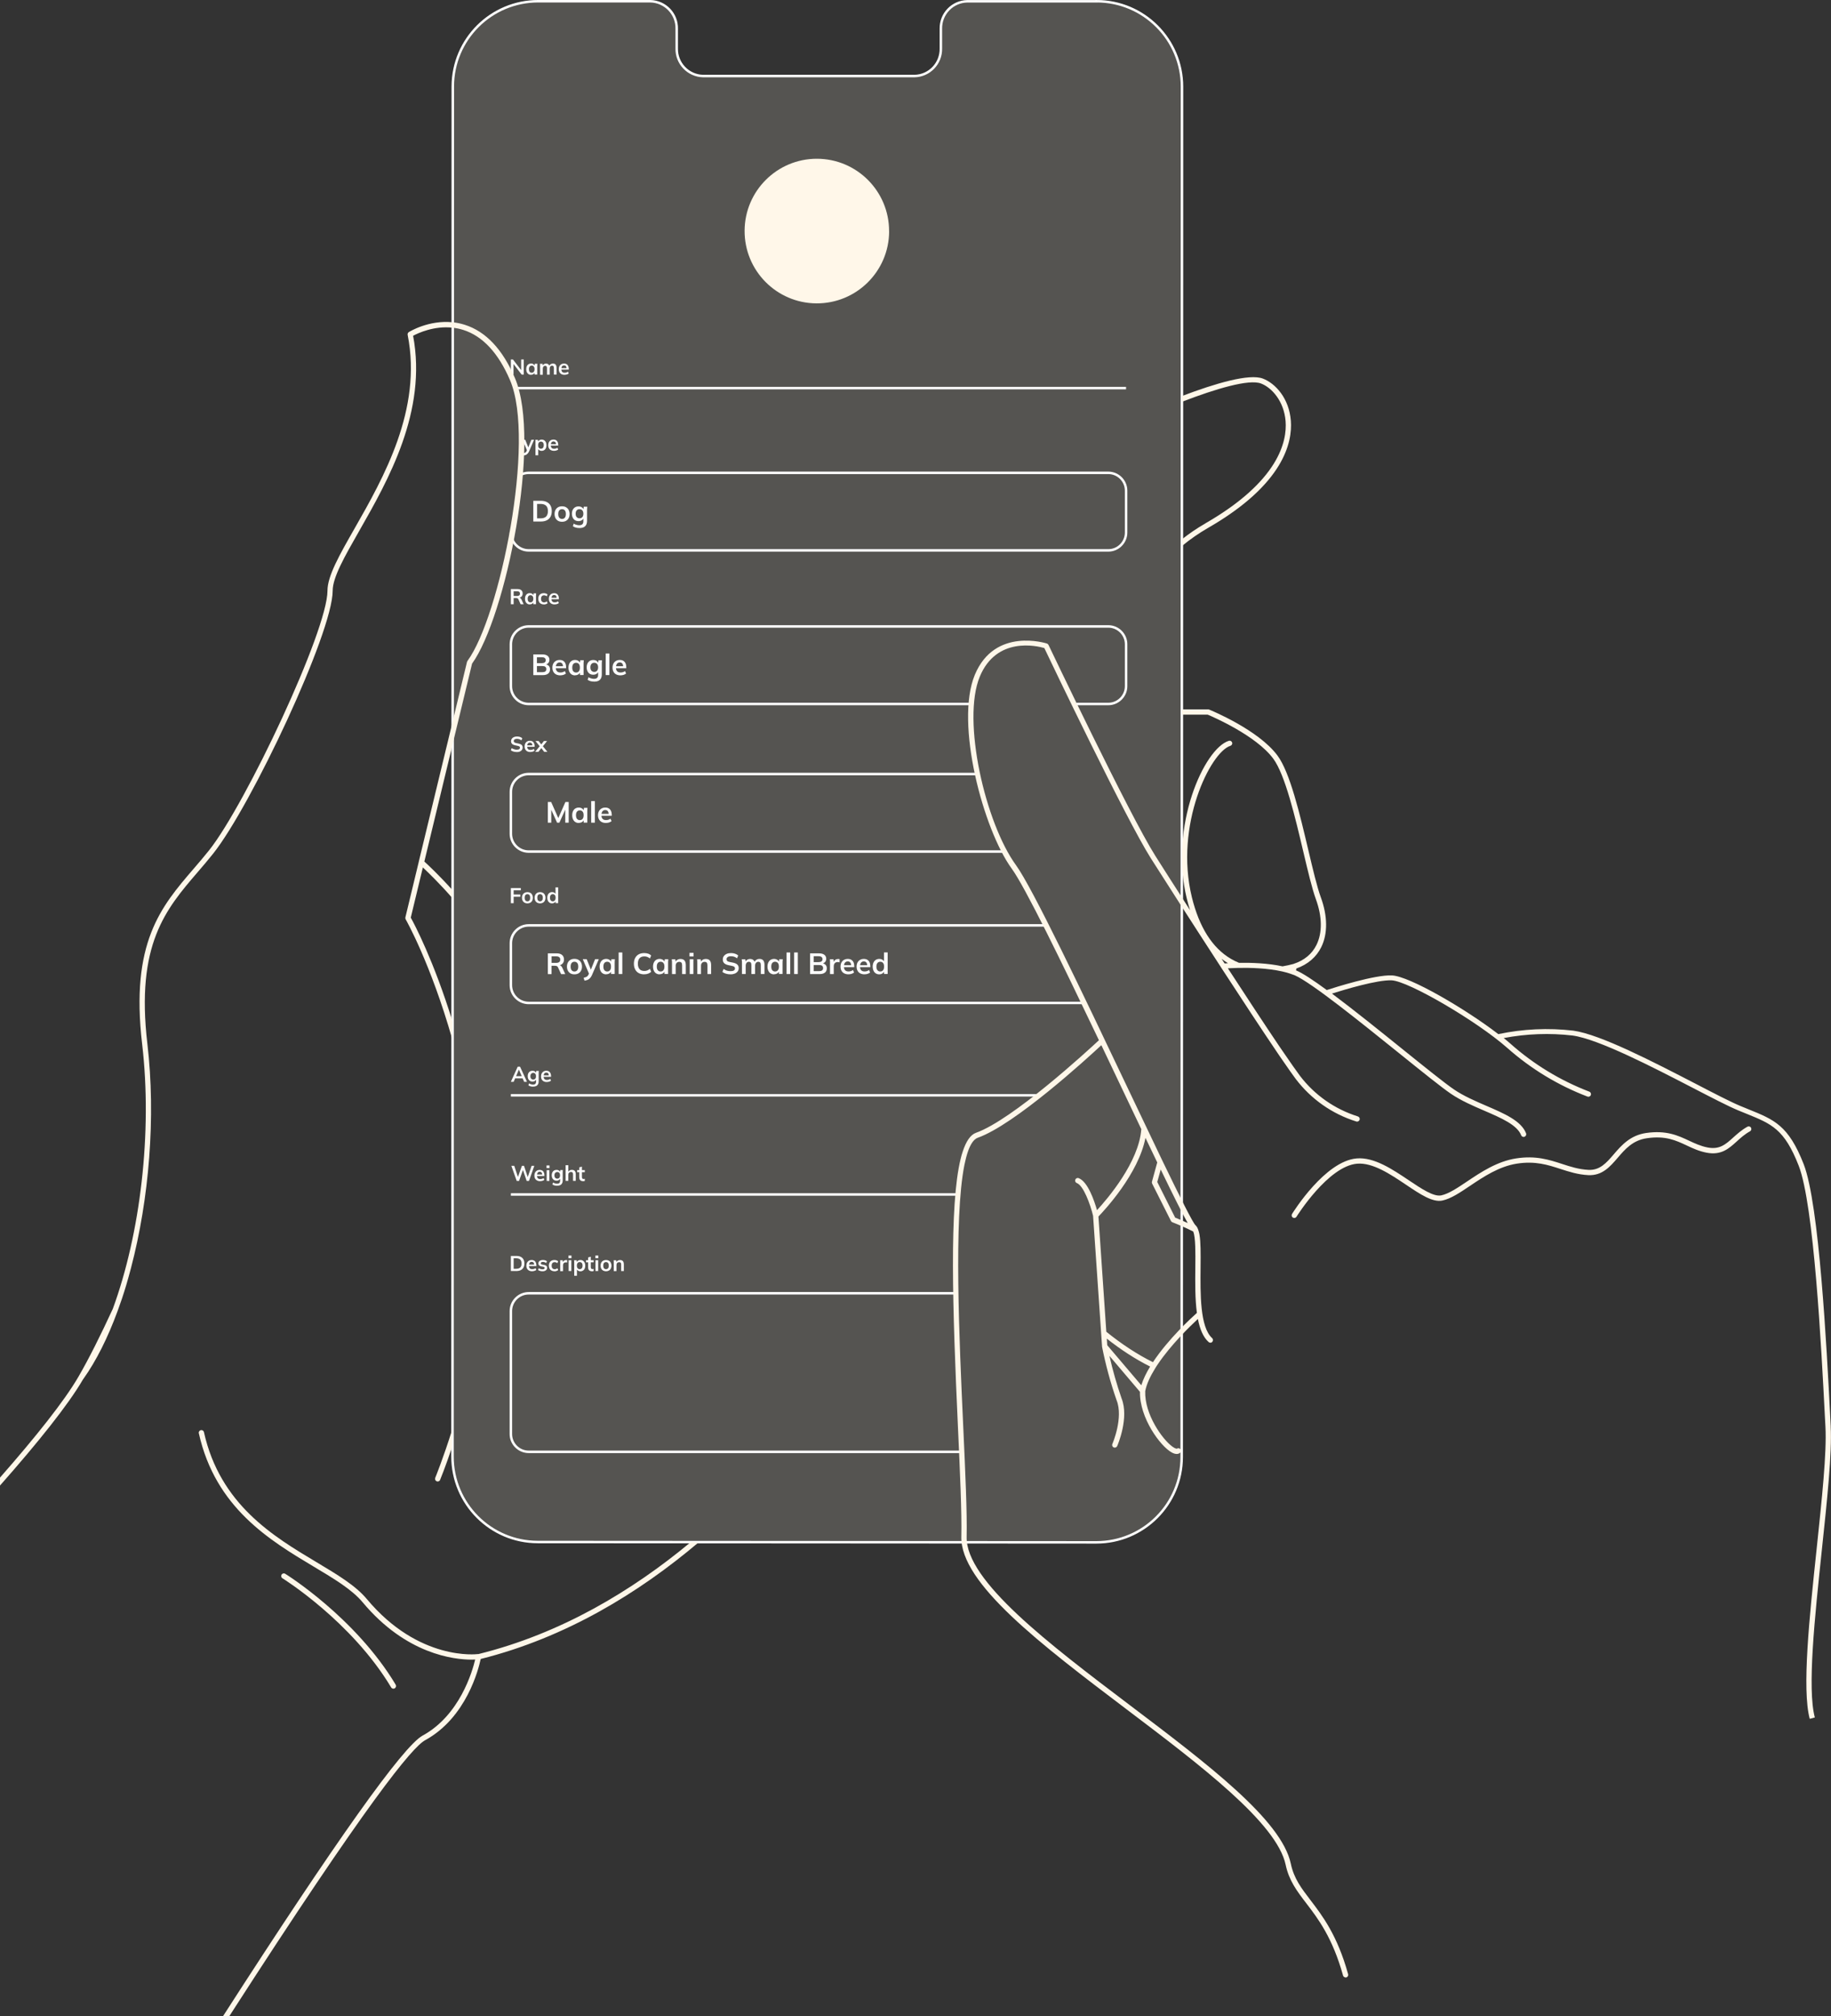<svg xmlns="http://www.w3.org/2000/svg" id="Layer_1" data-name="Layer 1" viewBox="0 0 369.52 406.65"><rect x="0" y="0" width="369.52" height="406.65" fill="#333333" stroke="none"/><defs><style>      .cls-1 {        fill: #fff;      }      .cls-2 {        opacity: .17;      }      .cls-2, .cls-3 {        fill: #fff7e9;      }      .cls-4 {        fill: none;        stroke: #fff;        stroke-miterlimit: 10;        stroke-width: .5px;      }    </style></defs><g><g id="freepik--Screen--inject-33"><path class="cls-2" d="M221.32,.26h-26.12c-3,.06-5.38,2.55-5.32,5.55,0,0,0,0,0,.01v3.97c.06,3-2.32,5.49-5.32,5.55h-42.67c-3-.07-5.38-2.56-5.32-5.56v-3.97c.07-3-2.31-5.49-5.32-5.56h-22.64c-9.49,0-17.2,7.67-17.23,17.16l-.06,276.36c-.01,9.51,7.69,17.24,17.2,17.25,0,0,.01,0,.02,0l112.71,.07c9.51,0,17.23-7.7,17.23-17.22h0s.06-276.37,.06-276.37c0-9.52-7.7-17.24-17.22-17.25Z"></path><path class="cls-4" d="M221.32,.26h-26.12c-3,.06-5.38,2.55-5.32,5.55,0,0,0,0,0,.01v3.97c.06,3-2.32,5.49-5.32,5.55h-42.67c-3-.07-5.38-2.56-5.32-5.56v-3.97c.07-3-2.31-5.49-5.32-5.56h-22.64c-9.49,0-17.2,7.67-17.23,17.16l-.06,276.36c-.01,9.51,7.69,17.24,17.2,17.25,0,0,.01,0,.02,0l112.71,.07c9.51,0,17.23-7.7,17.23-17.22h0s.06-276.37,.06-276.37c0-9.52-7.7-17.24-17.22-17.25Z"></path><path class="cls-3" d="M179.44,46.7c-.05,8.05-6.62,14.54-14.68,14.49-8.05-.05-14.54-6.62-14.49-14.68,.05-8.02,6.57-14.49,14.58-14.49,8.05,0,14.58,6.53,14.58,14.58,0,.03,0,.06,0,.09Z"></path></g><path class="cls-4" d="M105.03,95.78c.5-.26,1.06-.41,1.66-.41h116.98c1.97,0,3.59,1.61,3.59,3.59v8.46c0,1.97-1.61,3.59-3.59,3.59H106.69c-1.97,0-3.59-1.61-3.59-3.59"></path><g><path class="cls-1" d="M105.68,91.87l-.12-.43c.14-.03,.25-.06,.34-.1,.09-.04,.17-.09,.23-.15,.06-.06,.11-.14,.15-.23l.11-.26v.21s-.96-2.21-.96-2.21h.57l.68,1.7h-.13l.69-1.7h.54l-.99,2.3c-.07,.15-.14,.28-.22,.39-.08,.1-.16,.18-.25,.25s-.19,.11-.29,.15c-.11,.03-.22,.06-.35,.08Z"></path><path class="cls-1" d="M108.07,91.82v-2.57c0-.09,0-.18,0-.27,0-.09-.01-.18-.03-.27h.52l.05,.46h-.05c.04-.15,.14-.28,.27-.37,.14-.09,.3-.14,.49-.14s.36,.05,.5,.14c.14,.09,.26,.22,.34,.39,.08,.17,.12,.37,.12,.61s-.04,.44-.12,.61-.19,.3-.34,.39c-.14,.09-.31,.14-.5,.14-.18,0-.34-.04-.48-.13s-.23-.21-.28-.36h.05v1.38h-.54Zm1.1-1.31c.17,0,.31-.06,.41-.18,.1-.12,.16-.3,.16-.54s-.05-.42-.16-.54c-.1-.12-.24-.18-.41-.18s-.31,.06-.41,.18c-.1,.12-.16,.3-.16,.54s.05,.42,.16,.54c.1,.12,.24,.18,.41,.18Z"></path><path class="cls-1" d="M111.81,90.93c-.37,0-.65-.1-.86-.3-.21-.2-.31-.48-.31-.83,0-.23,.04-.43,.13-.6s.21-.3,.37-.4c.16-.09,.35-.14,.56-.14s.39,.04,.53,.13,.25,.21,.32,.38,.11,.35,.11,.57v.14h-1.59v-.28h1.21l-.07,.06c0-.2-.04-.36-.13-.46-.08-.11-.21-.16-.37-.16-.18,0-.32,.06-.41,.19s-.14,.3-.14,.53v.06c0,.24,.06,.41,.17,.53,.12,.12,.28,.17,.5,.17,.12,0,.24-.02,.35-.05s.21-.09,.31-.16l.16,.36c-.1,.08-.23,.15-.37,.19-.14,.05-.3,.07-.46,.07Z"></path></g><g><path class="cls-1" d="M107.63,105.18v-4.17h1.51c.48,0,.88,.08,1.21,.25,.33,.16,.58,.4,.75,.71,.17,.31,.25,.69,.25,1.13s-.08,.81-.25,1.12c-.17,.31-.42,.55-.75,.72-.33,.17-.73,.25-1.21,.25h-1.51Zm.76-.63h.7c.5,0,.88-.12,1.12-.36,.24-.24,.37-.61,.37-1.09s-.12-.86-.37-1.1c-.25-.24-.62-.36-1.12-.36h-.7v2.91Z"></path><path class="cls-1" d="M113.43,105.24c-.31,0-.57-.06-.8-.19-.22-.13-.4-.31-.52-.54-.12-.23-.19-.51-.19-.83s.06-.59,.19-.83,.3-.41,.52-.54c.23-.13,.49-.19,.8-.19s.58,.06,.8,.19,.4,.3,.53,.54,.19,.51,.19,.83-.06,.6-.19,.83c-.12,.23-.3,.41-.53,.54s-.49,.19-.8,.19Zm0-.57c.23,0,.42-.08,.56-.25,.14-.16,.21-.41,.21-.74s-.07-.58-.21-.74c-.14-.16-.32-.24-.56-.24s-.42,.08-.56,.24c-.14,.16-.21,.41-.21,.74s.07,.58,.21,.74c.14,.16,.32,.25,.56,.25Z"></path><path class="cls-1" d="M116.96,106.5c-.28,0-.53-.03-.75-.09-.22-.06-.42-.15-.59-.27l.16-.53c.11,.08,.23,.14,.35,.18,.12,.05,.25,.08,.38,.11s.26,.04,.4,.04c.28,0,.48-.07,.62-.2,.14-.14,.2-.33,.2-.58v-.72h.06c-.06,.21-.19,.37-.38,.49-.19,.12-.41,.18-.66,.18-.27,0-.5-.06-.7-.18-.2-.12-.35-.29-.46-.52-.11-.22-.17-.49-.17-.79s.06-.57,.17-.79,.27-.39,.46-.51c.2-.12,.43-.18,.7-.18,.25,0,.47,.06,.66,.18s.31,.28,.38,.49l-.05-.04,.06-.57h.72c-.02,.12-.03,.25-.04,.37,0,.13-.01,.25-.01,.37v2.12c0,.47-.13,.83-.38,1.07-.25,.25-.63,.37-1.11,.37Zm-.01-1.96c.24,0,.43-.08,.57-.24,.14-.16,.21-.39,.21-.68s-.07-.52-.21-.68c-.14-.16-.33-.24-.57-.24s-.43,.08-.57,.24c-.14,.16-.21,.38-.21,.68s.07,.52,.21,.68c.14,.16,.33,.24,.57,.24Z"></path></g><line class="cls-4" x1="104.03" y1="78.28" x2="227.25" y2="78.28"></line><g><path class="cls-1" d="M103.1,75.56v-3.05h.42l1.77,2.29h-.11v-2.29h.52v3.05h-.42l-1.76-2.29h.11v2.29h-.52Z"></path><path class="cls-1" d="M107.16,75.6c-.19,0-.36-.04-.5-.14-.14-.09-.26-.22-.34-.39-.08-.17-.12-.37-.12-.61s.04-.44,.12-.61c.08-.17,.19-.3,.34-.39,.14-.09,.31-.14,.5-.14s.35,.04,.49,.14,.23,.21,.28,.37h-.05l.05-.46h.52c0,.09-.02,.18-.02,.27,0,.09-.01,.18-.01,.27v1.64h-.54v-.45s.05,0,.05,0c-.05,.15-.14,.27-.28,.36-.14,.09-.3,.13-.48,.13Zm.15-.42c.17,0,.31-.06,.41-.18,.1-.12,.16-.3,.16-.54s-.05-.42-.16-.54-.24-.18-.41-.18-.31,.06-.41,.18c-.1,.12-.16,.3-.16,.54s.05,.42,.15,.54c.1,.12,.24,.18,.41,.18Z"></path><path class="cls-1" d="M109,75.56v-1.64c0-.09,0-.18,0-.27,0-.09-.01-.18-.03-.27h.52l.04,.43h-.05c.06-.15,.15-.27,.28-.35,.12-.08,.27-.12,.45-.12s.32,.04,.43,.12c.11,.08,.19,.21,.24,.38h-.07c.06-.16,.16-.28,.3-.37s.3-.14,.48-.14c.24,0,.43,.07,.55,.22,.12,.14,.18,.37,.18,.67v1.33h-.54v-1.31c0-.17-.03-.3-.09-.37s-.15-.11-.28-.11c-.15,0-.27,.05-.35,.16-.09,.11-.13,.25-.13,.43v1.22h-.54v-1.31c0-.17-.03-.3-.09-.37s-.15-.11-.28-.11c-.15,0-.27,.05-.35,.16-.08,.11-.13,.25-.13,.43v1.22h-.54Z"></path><path class="cls-1" d="M113.94,75.6c-.37,0-.65-.1-.86-.3-.21-.2-.31-.48-.31-.83,0-.23,.04-.43,.13-.6,.09-.17,.21-.3,.37-.4,.16-.09,.35-.14,.56-.14s.39,.04,.53,.13c.14,.09,.25,.21,.32,.38s.11,.35,.11,.57v.14h-1.59v-.29h1.21l-.07,.06c0-.2-.04-.36-.13-.46-.08-.11-.21-.16-.37-.16-.18,0-.32,.06-.41,.19-.1,.13-.14,.3-.14,.53v.06c0,.24,.06,.41,.17,.53s.28,.17,.5,.17c.12,0,.24-.02,.35-.05,.11-.03,.21-.09,.31-.16l.16,.36c-.1,.08-.23,.15-.37,.19-.14,.05-.3,.07-.46,.07Z"></path></g><line class="cls-4" x1="103.1" y1="220.92" x2="209.68" y2="220.92"></line><g><path class="cls-1" d="M103.1,218.2l1.38-3.05h.47l1.4,3.05h-.57l-.37-.86,.22,.15h-1.83l.23-.15-.37,.86h-.56Zm1.61-2.45l-.61,1.44-.11-.13h1.45l-.09,.13-.62-1.44h-.02Z"></path><path class="cls-1" d="M107.62,219.17c-.2,0-.38-.02-.55-.06-.16-.04-.31-.11-.43-.2l.12-.39c.08,.05,.17,.1,.26,.13,.09,.04,.18,.06,.28,.08s.19,.03,.29,.03c.2,0,.35-.05,.45-.15s.15-.24,.15-.43v-.52h.04c-.05,.15-.14,.27-.28,.36-.14,.09-.3,.13-.48,.13-.2,0-.37-.04-.51-.13s-.26-.21-.34-.38c-.08-.16-.12-.36-.12-.58s.04-.41,.12-.58c.08-.16,.19-.29,.34-.38s.32-.13,.51-.13c.18,0,.34,.04,.48,.13,.14,.09,.23,.21,.27,.36l-.04-.03,.04-.42h.52c-.01,.09-.02,.18-.03,.27,0,.09,0,.18,0,.27v1.55c0,.34-.09,.6-.28,.79-.19,.18-.46,.27-.82,.27Zm0-1.43c.17,0,.31-.06,.41-.17,.1-.12,.15-.28,.15-.5s-.05-.38-.15-.5-.24-.17-.41-.17-.32,.06-.42,.17c-.1,.12-.16,.28-.16,.5s.05,.38,.16,.5c.1,.12,.24,.17,.42,.17Z"></path><path class="cls-1" d="M110.36,218.24c-.37,0-.65-.1-.86-.3-.21-.2-.31-.48-.31-.83,0-.23,.04-.43,.13-.6,.09-.17,.21-.3,.37-.4,.16-.09,.35-.14,.56-.14s.39,.04,.53,.13c.14,.09,.25,.21,.32,.38s.11,.35,.11,.57v.14h-1.59v-.29h1.21l-.07,.06c0-.2-.04-.36-.13-.46-.08-.11-.21-.16-.37-.16-.18,0-.32,.06-.41,.19-.1,.13-.14,.3-.14,.53v.06c0,.24,.06,.41,.17,.53s.28,.17,.5,.17c.12,0,.24-.02,.35-.05,.11-.03,.21-.09,.31-.16l.16,.36c-.1,.08-.23,.15-.37,.19-.14,.05-.3,.07-.46,.07Z"></path></g><line class="cls-4" x1="103.1" y1="240.92" x2="193.15" y2="240.92"></line><g><path class="cls-1" d="M104.28,238.19l-1.08-3.05h.58l.83,2.5h-.17l.89-2.5h.42l.83,2.5h-.16l.87-2.5h.54l-1.08,3.05h-.46l-.8-2.34h.09l-.83,2.34h-.46Z"></path><path class="cls-1" d="M109.02,238.24c-.37,0-.65-.1-.86-.3-.21-.2-.31-.48-.31-.83,0-.23,.04-.43,.13-.6,.09-.17,.21-.3,.37-.4,.16-.09,.35-.14,.56-.14s.39,.04,.53,.13c.14,.09,.25,.21,.32,.38s.11,.35,.11,.57v.14h-1.59v-.29h1.21l-.07,.06c0-.2-.04-.36-.13-.46-.08-.11-.21-.16-.37-.16-.18,0-.32,.06-.41,.19-.1,.13-.14,.3-.14,.53v.06c0,.24,.06,.41,.17,.53s.28,.17,.5,.17c.12,0,.24-.02,.35-.05,.11-.03,.21-.09,.31-.16l.16,.36c-.1,.08-.23,.15-.37,.19-.14,.05-.3,.07-.46,.07Z"></path><path class="cls-1" d="M110.3,235.6v-.53h.6v.53h-.6Zm.03,2.59v-2.18h.54v2.18h-.54Z"></path><path class="cls-1" d="M112.47,239.16c-.2,0-.38-.02-.55-.06-.16-.04-.31-.11-.43-.2l.12-.39c.08,.05,.17,.1,.26,.13,.09,.04,.18,.06,.28,.08s.19,.03,.29,.03c.2,0,.35-.05,.45-.15s.15-.24,.15-.43v-.52h.04c-.05,.15-.14,.27-.28,.36-.14,.09-.3,.13-.48,.13-.2,0-.37-.04-.51-.13s-.26-.21-.34-.38c-.08-.16-.12-.36-.12-.58s.04-.41,.12-.58c.08-.16,.19-.29,.34-.38s.32-.13,.51-.13c.18,0,.34,.04,.48,.13,.14,.09,.23,.21,.27,.36l-.04-.03,.04-.42h.52c-.01,.09-.02,.18-.03,.27,0,.09,0,.18,0,.27v1.55c0,.34-.09,.6-.28,.79-.19,.18-.46,.27-.82,.27Zm0-1.43c.17,0,.31-.06,.41-.17,.1-.12,.15-.28,.15-.5s-.05-.38-.15-.5-.24-.17-.41-.17-.32,.06-.42,.17c-.1,.12-.16,.28-.16,.5s.05,.38,.16,.5c.1,.12,.24,.17,.42,.17Z"></path><path class="cls-1" d="M114.15,238.19v-3.18h.54v1.43h-.06c.07-.16,.17-.27,.31-.36,.14-.08,.3-.12,.48-.12,.26,0,.45,.07,.58,.22,.13,.15,.19,.37,.19,.66v1.34h-.54v-1.32c0-.17-.03-.29-.1-.37s-.17-.11-.31-.11c-.17,0-.3,.05-.4,.15s-.15,.24-.15,.41v1.24h-.54Z"></path><path class="cls-1" d="M117.69,238.24c-.26,0-.46-.07-.59-.2-.13-.13-.2-.34-.2-.61v-1.01h-.42v-.41h.42v-.56l.54-.14v.7h.58v.41h-.58v.97c0,.15,.03,.25,.09,.32s.14,.09,.24,.09c.05,0,.1,0,.14-.01,.04,0,.08-.02,.11-.04v.43s-.1,.04-.16,.05c-.06,0-.12,.01-.17,.01Z"></path></g><path class="cls-4" d="M195.71,141.99H106.69c-1.97,0-3.59-1.61-3.59-3.59v-8.46c0-1.97,1.61-3.59,3.59-3.59h116.98c1.97,0,3.59,1.61,3.59,3.59v8.46c0,1.97-1.61,3.59-3.59,3.59h-6.42"></path><g><path class="cls-1" d="M103.1,121.86v-3.05h1.33c.33,0,.59,.08,.78,.24,.18,.16,.27,.38,.27,.66,0,.19-.04,.35-.12,.48s-.2,.23-.35,.3c-.15,.07-.33,.11-.54,.11l.06-.08h.15c.12,0,.23,.03,.32,.1,.09,.06,.17,.16,.23,.29l.45,.96h-.61l-.45-.99c-.04-.1-.1-.17-.18-.2-.08-.03-.18-.05-.3-.05h-.48v1.24h-.56Zm.56-1.65h.68c.2,0,.34-.04,.45-.12s.15-.2,.15-.36-.05-.28-.15-.36c-.1-.08-.25-.12-.45-.12h-.68v.96Z"></path><path class="cls-1" d="M106.91,121.91c-.19,0-.36-.04-.5-.14-.14-.09-.26-.22-.34-.39-.08-.17-.12-.37-.12-.61s.04-.44,.12-.61c.08-.17,.19-.3,.34-.39,.14-.09,.31-.14,.5-.14s.35,.04,.49,.14,.23,.21,.28,.37h-.05l.05-.46h.52c0,.09-.02,.18-.02,.27,0,.09-.01,.18-.01,.27v1.64h-.54v-.45s.05,0,.05,0c-.05,.15-.14,.27-.28,.36-.14,.09-.3,.13-.48,.13Zm.15-.42c.17,0,.31-.06,.41-.18,.1-.12,.16-.3,.16-.54s-.05-.42-.16-.54-.24-.18-.41-.18-.31,.06-.41,.18c-.1,.12-.16,.3-.16,.54s.05,.42,.15,.54c.1,.12,.24,.18,.41,.18Z"></path><path class="cls-1" d="M109.75,121.91c-.23,0-.42-.05-.59-.14-.17-.09-.3-.22-.39-.4-.09-.17-.14-.38-.14-.61s.05-.44,.14-.61,.22-.29,.39-.38c.17-.09,.36-.13,.59-.13,.14,0,.28,.02,.42,.07,.14,.04,.25,.11,.33,.19l-.16,.38c-.08-.07-.17-.13-.26-.16s-.19-.05-.28-.05c-.19,0-.34,.06-.45,.18-.11,.12-.16,.3-.16,.53s.05,.41,.16,.53c.11,.12,.26,.19,.45,.19,.09,0,.18-.02,.28-.05,.1-.03,.18-.09,.27-.16l.16,.37c-.09,.08-.2,.15-.34,.19-.14,.05-.28,.07-.42,.07Z"></path><path class="cls-1" d="M111.94,121.91c-.37,0-.65-.1-.86-.3-.21-.2-.31-.48-.31-.83,0-.23,.04-.43,.13-.6,.09-.17,.21-.3,.37-.4,.16-.09,.35-.14,.56-.14s.39,.04,.53,.13c.14,.09,.25,.21,.32,.38s.11,.35,.11,.57v.14h-1.59v-.29h1.21l-.07,.06c0-.2-.04-.36-.13-.46-.08-.11-.21-.16-.37-.16-.18,0-.32,.06-.41,.19-.1,.13-.14,.3-.14,.53v.06c0,.24,.06,.41,.17,.53s.28,.17,.5,.17c.12,0,.24-.02,.35-.05,.11-.03,.21-.09,.31-.16l.16,.36c-.1,.08-.23,.15-.37,.19-.14,.05-.3,.07-.46,.07Z"></path></g><g><path class="cls-1" d="M107.63,136.16v-4.17h1.83c.45,0,.8,.1,1.05,.29,.24,.19,.37,.46,.37,.8,0,.25-.07,.46-.22,.64-.15,.17-.36,.29-.62,.35v-.09c.3,.04,.54,.15,.71,.33s.25,.41,.25,.7c0,.37-.13,.66-.38,.86-.26,.2-.61,.3-1.07,.3h-1.9Zm.73-2.4h.96c.27,0,.47-.05,.61-.15s.2-.25,.2-.45-.07-.35-.2-.45-.33-.15-.61-.15h-.96v1.19Zm0,1.82h1.08c.26,0,.46-.05,.6-.14,.14-.1,.21-.26,.21-.48s-.07-.38-.21-.48c-.14-.1-.34-.14-.6-.14h-1.08v1.25Z"></path><path class="cls-1" d="M113.09,136.22c-.5,0-.89-.14-1.18-.41-.28-.28-.43-.66-.43-1.14,0-.31,.06-.58,.18-.82,.12-.23,.29-.41,.51-.54s.47-.2,.77-.2,.53,.06,.72,.18,.34,.29,.44,.51,.15,.48,.15,.78v.19h-2.18v-.39h1.65l-.1,.08c0-.28-.06-.49-.17-.63-.12-.15-.29-.22-.51-.22-.25,0-.43,.09-.57,.26-.13,.17-.2,.42-.2,.73v.08c0,.32,.08,.56,.24,.72s.38,.24,.68,.24c.17,0,.33-.02,.48-.07,.15-.04,.29-.12,.42-.22l.22,.5c-.14,.11-.31,.2-.51,.27-.2,.06-.41,.09-.63,.09Z"></path><path class="cls-1" d="M116.05,136.22c-.26,0-.49-.06-.69-.19-.2-.12-.35-.3-.46-.54-.11-.23-.17-.51-.17-.83s.06-.6,.17-.83,.26-.41,.46-.53c.2-.12,.43-.19,.69-.19s.47,.06,.67,.19,.32,.29,.38,.5h-.07l.07-.63h.71c-.01,.12-.02,.25-.03,.37,0,.13-.01,.25-.01,.37v2.24h-.73v-.62s.06,0,.06,0c-.06,.21-.19,.37-.38,.49s-.41,.18-.66,.18Zm.21-.57c.23,0,.42-.08,.56-.25,.14-.16,.21-.41,.21-.74s-.07-.58-.21-.74c-.14-.16-.33-.24-.56-.24s-.42,.08-.56,.24c-.14,.16-.21,.41-.21,.74s.07,.58,.21,.74c.14,.16,.33,.25,.56,.25Z"></path><path class="cls-1" d="M119.94,137.48c-.28,0-.53-.03-.75-.09-.22-.06-.42-.15-.59-.27l.16-.53c.11,.08,.23,.14,.35,.18,.12,.05,.25,.08,.38,.11s.26,.04,.4,.04c.28,0,.48-.07,.62-.2,.14-.14,.2-.33,.2-.58v-.72h.06c-.06,.21-.19,.37-.38,.49-.19,.12-.41,.18-.66,.18-.27,0-.5-.06-.7-.18-.2-.12-.35-.29-.46-.52-.11-.22-.17-.49-.17-.79s.06-.57,.17-.79,.27-.39,.46-.51c.2-.12,.43-.18,.7-.18,.25,0,.47,.06,.66,.18s.31,.28,.38,.49l-.05-.04,.06-.57h.72c-.02,.12-.03,.25-.04,.37,0,.13-.01,.25-.01,.37v2.12c0,.47-.13,.83-.38,1.07-.25,.25-.63,.37-1.11,.37Zm-.01-1.96c.24,0,.43-.08,.57-.24,.14-.16,.21-.39,.21-.68s-.07-.52-.21-.68c-.14-.16-.33-.24-.57-.24s-.43,.08-.57,.24c-.14,.16-.21,.38-.21,.68s.07,.52,.21,.68c.14,.16,.33,.24,.57,.24Z"></path><path class="cls-1" d="M122.24,136.16v-4.35h.74v4.35h-.74Z"></path><path class="cls-1" d="M125.23,136.22c-.5,0-.89-.14-1.18-.41-.28-.28-.43-.66-.43-1.14,0-.31,.06-.58,.18-.82,.12-.23,.29-.41,.51-.54s.47-.2,.77-.2,.53,.06,.72,.18,.34,.29,.44,.51,.15,.48,.15,.78v.19h-2.18v-.39h1.65l-.1,.08c0-.28-.06-.49-.17-.63-.12-.15-.29-.22-.51-.22-.25,0-.43,.09-.57,.26-.13,.17-.2,.42-.2,.73v.08c0,.32,.08,.56,.24,.72s.38,.24,.68,.24c.17,0,.33-.02,.48-.07,.15-.04,.29-.12,.42-.22l.22,.5c-.14,.11-.31,.2-.51,.27-.2,.06-.41,.09-.63,.09Z"></path></g><path class="cls-4" d="M202.75,171.76H106.69c-1.97,0-3.59-1.61-3.59-3.59v-8.46c0-1.97,1.61-3.59,3.59-3.59h90.27"></path><g><path class="cls-1" d="M104.31,151.68c-.25,0-.47-.03-.68-.09-.21-.06-.38-.15-.53-.26l.17-.44c.1,.07,.2,.13,.31,.17s.22,.08,.34,.11,.25,.04,.38,.04c.23,0,.39-.04,.49-.11,.1-.07,.15-.17,.15-.29,0-.11-.03-.19-.1-.24-.07-.06-.19-.1-.37-.14l-.49-.1c-.28-.06-.49-.15-.63-.29-.14-.13-.21-.32-.21-.54,0-.19,.05-.36,.15-.5,.1-.14,.24-.25,.42-.33,.18-.08,.39-.12,.63-.12,.22,0,.42,.03,.6,.09,.18,.06,.34,.15,.46,.27l-.17,.42c-.12-.1-.26-.18-.41-.23-.15-.05-.31-.08-.49-.08-.2,0-.36,.04-.48,.12-.11,.08-.17,.19-.17,.33,0,.11,.04,.19,.11,.25s.19,.11,.36,.15l.48,.1c.29,.06,.5,.15,.64,.28,.14,.13,.21,.31,.21,.53,0,.18-.05,.34-.15,.48-.1,.14-.24,.24-.42,.32s-.39,.11-.63,.11Z"></path><path class="cls-1" d="M107.04,151.68c-.37,0-.65-.1-.86-.3-.21-.2-.31-.48-.31-.83,0-.23,.04-.43,.13-.6,.09-.17,.21-.3,.37-.4,.16-.09,.35-.14,.56-.14s.39,.04,.53,.13c.14,.09,.25,.21,.32,.38s.11,.35,.11,.57v.14h-1.59v-.29h1.21l-.07,.06c0-.2-.04-.36-.13-.46-.08-.11-.21-.16-.37-.16-.18,0-.32,.06-.41,.19-.1,.13-.14,.3-.14,.53v.06c0,.24,.06,.41,.17,.53s.28,.17,.5,.17c.12,0,.24-.02,.35-.05,.11-.03,.21-.09,.31-.16l.16,.36c-.1,.08-.23,.15-.37,.19-.14,.05-.3,.07-.46,.07Z"></path><path class="cls-1" d="M108,151.64l1.02-1.25v.25l-.96-1.18h.64l.63,.81h-.19l.63-.81h.64l-.95,1.18v-.25l1.01,1.25h-.64l-.68-.87h.19l-.68,.87h-.64Z"></path></g><g><path class="cls-1" d="M110.56,165.93v-4.17h.67l1.53,3.45h-.18l1.53-3.45h.66v4.17h-.69v-3.09h.21l-1.4,3.09h-.46l-1.4-3.09h.22v3.09h-.69Z"></path><path class="cls-1" d="M116.8,165.99c-.26,0-.49-.06-.69-.19-.2-.12-.35-.3-.46-.54-.11-.23-.17-.51-.17-.83s.06-.6,.17-.83,.26-.41,.46-.53c.2-.12,.43-.19,.69-.19s.47,.06,.67,.19,.32,.29,.38,.5h-.07l.07-.63h.71c-.01,.12-.02,.25-.03,.37,0,.13-.01,.25-.01,.37v2.24h-.73v-.62s.06,0,.06,0c-.06,.21-.19,.37-.38,.49s-.41,.18-.66,.18Zm.21-.57c.23,0,.42-.08,.56-.25,.14-.16,.21-.41,.21-.74s-.07-.58-.21-.74c-.14-.16-.33-.24-.56-.24s-.42,.08-.56,.24c-.14,.16-.21,.41-.21,.74s.07,.58,.21,.74c.14,.16,.33,.25,.56,.25Z"></path><path class="cls-1" d="M119.31,165.93v-4.35h.74v4.35h-.74Z"></path><path class="cls-1" d="M122.3,165.99c-.5,0-.89-.14-1.18-.41-.28-.28-.43-.66-.43-1.14,0-.31,.06-.58,.18-.82,.12-.23,.29-.41,.51-.54s.47-.2,.77-.2,.53,.06,.72,.18,.34,.29,.44,.51,.15,.48,.15,.78v.19h-2.18v-.39h1.65l-.1,.08c0-.28-.06-.49-.17-.63-.12-.15-.29-.22-.51-.22-.25,0-.43,.09-.57,.26-.13,.17-.2,.42-.2,.73v.08c0,.32,.08,.56,.24,.72s.38,.24,.68,.24c.17,0,.33-.02,.48-.07,.15-.04,.29-.12,.42-.22l.22,.5c-.14,.11-.31,.2-.51,.27-.2,.06-.41,.09-.63,.09Z"></path></g><path class="cls-4" d="M218.84,202.29H106.69c-1.97,0-3.59-1.61-3.59-3.59v-8.46c0-1.97,1.61-3.59,3.59-3.59h104.49"></path><g><path class="cls-1" d="M103.1,182.17v-3.05h2.01v.44h-1.45v.86h1.35v.44h-1.35v1.31h-.56Z"></path><path class="cls-1" d="M106.44,182.21c-.22,0-.42-.05-.58-.14-.16-.09-.29-.22-.38-.39s-.14-.37-.14-.61,.05-.43,.14-.6c.09-.17,.22-.3,.38-.39,.17-.09,.36-.14,.58-.14s.42,.05,.58,.14c.17,.09,.29,.22,.38,.39,.09,.17,.14,.37,.14,.6s-.05,.44-.14,.61-.22,.3-.38,.39c-.17,.09-.36,.14-.58,.14Zm0-.42c.17,0,.31-.06,.41-.18,.1-.12,.15-.3,.15-.54s-.05-.42-.15-.54-.24-.18-.41-.18-.31,.06-.41,.18-.15,.3-.15,.54,.05,.42,.15,.54c.1,.12,.24,.18,.41,.18Z"></path><path class="cls-1" d="M108.99,182.21c-.22,0-.42-.05-.58-.14-.16-.09-.29-.22-.38-.39s-.14-.37-.14-.61,.05-.43,.14-.6c.09-.17,.22-.3,.38-.39,.17-.09,.36-.14,.58-.14s.42,.05,.58,.14c.17,.09,.29,.22,.38,.39,.09,.17,.14,.37,.14,.6s-.05,.44-.14,.61-.22,.3-.38,.39c-.17,.09-.36,.14-.58,.14Zm0-.42c.17,0,.31-.06,.41-.18,.1-.12,.15-.3,.15-.54s-.05-.42-.15-.54-.24-.18-.41-.18-.31,.06-.41,.18-.15,.3-.15,.54,.05,.42,.15,.54c.1,.12,.24,.18,.41,.18Z"></path><path class="cls-1" d="M111.41,182.21c-.19,0-.36-.04-.5-.14s-.26-.22-.34-.39c-.08-.17-.12-.37-.12-.61s.04-.44,.12-.61c.08-.17,.19-.3,.34-.39s.31-.14,.5-.14,.34,.04,.48,.13,.23,.21,.28,.36h-.06v-1.44h.54v3.18h-.53v-.46h.05c-.05,.16-.14,.28-.28,.37s-.3,.14-.49,.14Zm.15-.42c.17,0,.31-.06,.41-.18,.1-.12,.16-.3,.16-.54s-.05-.42-.16-.54c-.1-.12-.24-.18-.41-.18s-.31,.06-.41,.18c-.11,.12-.16,.3-.16,.54s.05,.42,.16,.54c.1,.12,.24,.18,.41,.18Z"></path></g><g><path class="cls-1" d="M110.56,196.46v-4.17h1.82c.46,0,.81,.11,1.06,.33,.25,.22,.38,.52,.38,.91,0,.26-.06,.48-.17,.66-.11,.18-.27,.32-.48,.42s-.46,.14-.74,.14l.08-.11h.2c.17,0,.31,.04,.44,.13,.13,.09,.24,.22,.32,.4l.61,1.31h-.84l-.62-1.35c-.06-.14-.14-.23-.25-.27-.11-.04-.25-.07-.41-.07h-.65v1.69h-.76Zm.76-2.25h.93c.27,0,.47-.06,.61-.17s.21-.28,.21-.49-.07-.38-.21-.49-.34-.17-.61-.17h-.93v1.32Z"></path><path class="cls-1" d="M115.93,196.52c-.31,0-.57-.06-.8-.19-.22-.13-.4-.31-.52-.54-.12-.23-.19-.51-.19-.83s.06-.59,.19-.83,.3-.41,.52-.54c.23-.13,.49-.19,.8-.19s.58,.06,.8,.19,.4,.3,.53,.54,.19,.51,.19,.83-.06,.6-.19,.83c-.12,.23-.3,.41-.53,.54s-.49,.19-.8,.19Zm0-.57c.23,0,.42-.08,.56-.25,.14-.16,.21-.41,.21-.74s-.07-.58-.21-.74c-.14-.16-.32-.24-.56-.24s-.42,.08-.56,.24c-.14,.16-.21,.41-.21,.74s.07,.58,.21,.74c.14,.16,.32,.25,.56,.25Z"></path><path class="cls-1" d="M117.96,197.8l-.17-.59c.18-.04,.34-.08,.47-.14,.13-.05,.23-.12,.31-.2,.08-.08,.15-.19,.21-.32l.15-.35-.02,.29-1.3-3.03h.79l.93,2.33h-.17l.94-2.33h.75l-1.36,3.15c-.09,.21-.19,.39-.3,.53-.11,.14-.22,.25-.34,.34s-.26,.15-.4,.2c-.15,.05-.31,.08-.48,.11Z"></path><path class="cls-1" d="M122.33,196.52c-.26,0-.49-.06-.69-.19-.2-.12-.35-.3-.46-.54-.11-.23-.17-.51-.17-.83s.06-.6,.17-.83,.26-.41,.46-.53c.2-.12,.43-.19,.69-.19s.47,.06,.67,.19,.32,.29,.38,.5h-.07l.07-.63h.71c-.01,.12-.02,.25-.03,.37,0,.13-.01,.25-.01,.37v2.24h-.73v-.62s.06,0,.06,0c-.06,.21-.19,.37-.38,.49s-.41,.18-.66,.18Zm.21-.57c.23,0,.42-.08,.56-.25,.14-.16,.21-.41,.21-.74s-.07-.58-.21-.74c-.14-.16-.33-.24-.56-.24s-.42,.08-.56,.24c-.14,.16-.21,.41-.21,.74s.07,.58,.21,.74c.14,.16,.33,.25,.56,.25Z"></path><path class="cls-1" d="M124.85,196.46v-4.35h.74v4.35h-.74Z"></path><path class="cls-1" d="M130.01,196.52c-.43,0-.81-.09-1.12-.26s-.55-.42-.71-.75c-.17-.32-.25-.7-.25-1.14s.08-.82,.25-1.14c.17-.32,.4-.57,.71-.74s.68-.26,1.12-.26c.29,0,.55,.04,.79,.12,.24,.08,.44,.21,.61,.37l-.25,.6c-.19-.15-.36-.26-.54-.32-.17-.07-.37-.1-.59-.1-.42,0-.75,.13-.97,.38-.22,.25-.33,.62-.33,1.09s.11,.83,.33,1.09c.22,.26,.55,.38,.97,.38,.22,0,.42-.03,.59-.1,.17-.07,.35-.17,.54-.33l.25,.6c-.17,.16-.37,.28-.61,.37-.23,.09-.5,.13-.79,.13Z"></path><path class="cls-1" d="M133.11,196.52c-.26,0-.49-.06-.69-.19-.2-.12-.35-.3-.46-.54-.11-.23-.17-.51-.17-.83s.06-.6,.17-.83,.26-.41,.46-.53c.2-.12,.43-.19,.69-.19s.47,.06,.67,.19,.32,.29,.38,.5h-.07l.07-.63h.71c-.01,.12-.02,.25-.03,.37,0,.13-.01,.25-.01,.37v2.24h-.73v-.62s.06,0,.06,0c-.06,.21-.19,.37-.38,.49s-.41,.18-.66,.18Zm.21-.57c.23,0,.42-.08,.56-.25,.14-.16,.21-.41,.21-.74s-.07-.58-.21-.74c-.14-.16-.33-.24-.56-.24s-.42,.08-.56,.24c-.14,.16-.21,.41-.21,.74s.07,.58,.21,.74c.14,.16,.33,.25,.56,.25Z"></path><path class="cls-1" d="M135.62,196.46v-2.24c0-.12,0-.25-.01-.37,0-.13-.02-.25-.04-.37h.72l.06,.59h-.07c.09-.21,.24-.37,.42-.48,.18-.11,.4-.17,.64-.17,.35,0,.62,.1,.79,.3,.18,.2,.27,.5,.27,.92v1.83h-.74v-1.79c0-.24-.05-.41-.14-.52-.09-.1-.23-.16-.42-.16-.23,0-.41,.07-.54,.21s-.2,.33-.2,.57v1.69h-.74Z"></path><path class="cls-1" d="M139.15,192.91v-.72h.82v.72h-.82Zm.04,3.55v-2.99h.74v2.99h-.74Z"></path><path class="cls-1" d="M140.73,196.46v-2.24c0-.12,0-.25-.01-.37,0-.13-.02-.25-.04-.37h.72l.06,.59h-.07c.09-.21,.24-.37,.42-.48,.18-.11,.4-.17,.64-.17,.35,0,.62,.1,.79,.3,.18,.2,.27,.5,.27,.92v1.83h-.74v-1.79c0-.24-.05-.41-.14-.52-.09-.1-.23-.16-.42-.16-.23,0-.41,.07-.54,.21s-.2,.33-.2,.57v1.69h-.74Z"></path><path class="cls-1" d="M147.44,196.52c-.34,0-.64-.04-.93-.13-.28-.08-.52-.2-.72-.35l.24-.6c.13,.09,.27,.17,.42,.24,.15,.07,.3,.12,.47,.15,.17,.03,.34,.05,.53,.05,.31,0,.54-.05,.67-.15,.14-.1,.21-.24,.21-.4,0-.15-.05-.26-.14-.33-.09-.08-.26-.14-.51-.19l-.67-.14c-.38-.08-.67-.21-.86-.4-.19-.18-.28-.43-.28-.75,0-.26,.07-.49,.21-.68,.14-.19,.33-.34,.58-.45s.54-.16,.87-.16c.29,0,.57,.04,.82,.13,.25,.08,.46,.21,.63,.36l-.24,.57c-.17-.14-.36-.25-.56-.32s-.43-.1-.67-.1c-.28,0-.5,.05-.65,.16-.16,.11-.23,.26-.23,.45,0,.15,.05,.26,.14,.35s.26,.15,.49,.2l.66,.13c.39,.08,.69,.21,.88,.39,.19,.18,.28,.42,.28,.72,0,.25-.07,.47-.2,.65s-.32,.33-.57,.44c-.24,.1-.53,.16-.87,.16Z"></path><path class="cls-1" d="M149.74,196.46v-2.24c0-.12,0-.25-.01-.37,0-.13-.02-.25-.04-.37h.72l.06,.59h-.07c.08-.21,.21-.37,.38-.48s.38-.17,.61-.17,.43,.06,.59,.17c.16,.11,.26,.29,.33,.52h-.09c.08-.21,.22-.38,.41-.51s.41-.19,.65-.19c.33,0,.58,.1,.75,.3s.25,.5,.25,.92v1.83h-.74v-1.8c0-.24-.04-.41-.12-.51s-.21-.16-.38-.16c-.21,0-.37,.07-.48,.22-.12,.14-.18,.34-.18,.58v1.67h-.74v-1.8c0-.24-.04-.41-.12-.51-.08-.1-.21-.16-.38-.16-.21,0-.37,.07-.48,.22s-.17,.34-.17,.58v1.67h-.74Z"></path><path class="cls-1" d="M156.21,196.52c-.26,0-.49-.06-.69-.19-.2-.12-.35-.3-.46-.54-.11-.23-.17-.51-.17-.83s.06-.6,.17-.83,.26-.41,.46-.53c.2-.12,.43-.19,.69-.19s.47,.06,.67,.19,.32,.29,.38,.5h-.07l.07-.63h.71c-.01,.12-.02,.25-.03,.37,0,.13-.01,.25-.01,.37v2.24h-.73v-.62s.06,0,.06,0c-.06,.21-.19,.37-.38,.49s-.41,.18-.66,.18Zm.21-.57c.23,0,.42-.08,.56-.25,.14-.16,.21-.41,.21-.74s-.07-.58-.21-.74c-.14-.16-.33-.24-.56-.24s-.42,.08-.56,.24c-.14,.16-.21,.41-.21,.74s.07,.58,.21,.74c.14,.16,.33,.25,.56,.25Z"></path><path class="cls-1" d="M158.73,196.46v-4.35h.74v4.35h-.74Z"></path><path class="cls-1" d="M160.27,196.46v-4.35h.74v4.35h-.74Z"></path><path class="cls-1" d="M163.49,196.46v-4.17h1.83c.45,0,.8,.1,1.05,.29,.24,.19,.37,.46,.37,.8,0,.25-.07,.46-.22,.64-.15,.17-.36,.29-.62,.35v-.09c.3,.04,.54,.15,.71,.33s.25,.41,.25,.7c0,.37-.13,.66-.38,.86-.26,.2-.61,.3-1.07,.3h-1.9Zm.73-2.4h.96c.27,0,.47-.05,.61-.15s.2-.25,.2-.45-.07-.35-.2-.45-.33-.15-.61-.15h-.96v1.19Zm0,1.82h1.08c.26,0,.46-.05,.6-.14,.14-.1,.21-.26,.21-.48s-.07-.38-.21-.48c-.14-.1-.34-.14-.6-.14h-1.08v1.25Z"></path><path class="cls-1" d="M167.51,196.46v-2.22c0-.13,0-.25,0-.38,0-.13-.02-.26-.03-.38h.72l.08,.82h-.12c.04-.2,.11-.36,.2-.49s.21-.23,.34-.29c.13-.06,.28-.09,.44-.09,.07,0,.13,0,.17,0,.04,0,.09,.02,.13,.03v.65c-.08-.03-.15-.05-.2-.06-.05,0-.12-.01-.2-.01-.17,0-.31,.04-.43,.11-.12,.07-.2,.17-.26,.3s-.09,.27-.09,.43v1.59h-.75Z"></path><path class="cls-1" d="M171.24,196.52c-.5,0-.89-.14-1.18-.41-.28-.28-.43-.66-.43-1.14,0-.31,.06-.58,.18-.82,.12-.23,.29-.41,.51-.54s.47-.2,.77-.2,.53,.06,.72,.18,.34,.29,.44,.51,.15,.48,.15,.78v.19h-2.18v-.39h1.65l-.1,.08c0-.28-.06-.49-.17-.63-.12-.15-.29-.22-.51-.22-.25,0-.43,.09-.57,.26-.13,.17-.2,.42-.2,.73v.08c0,.32,.08,.56,.24,.72s.38,.24,.68,.24c.17,0,.33-.02,.48-.07,.15-.04,.29-.12,.42-.22l.22,.5c-.14,.11-.31,.2-.51,.27-.2,.06-.41,.09-.63,.09Z"></path><path class="cls-1" d="M174.48,196.52c-.5,0-.89-.14-1.18-.41-.28-.28-.43-.66-.43-1.14,0-.31,.06-.58,.18-.82,.12-.23,.29-.41,.51-.54s.47-.2,.77-.2,.53,.06,.72,.18,.34,.29,.44,.51,.15,.48,.15,.78v.19h-2.18v-.39h1.65l-.1,.08c0-.28-.06-.49-.17-.63-.12-.15-.29-.22-.51-.22-.25,0-.43,.09-.57,.26-.13,.17-.2,.42-.2,.73v.08c0,.32,.08,.56,.24,.72s.38,.24,.68,.24c.17,0,.33-.02,.48-.07,.15-.04,.29-.12,.42-.22l.22,.5c-.14,.11-.31,.2-.51,.27-.2,.06-.41,.09-.63,.09Z"></path><path class="cls-1" d="M177.44,196.52c-.26,0-.49-.06-.69-.19-.2-.12-.35-.3-.46-.54-.11-.23-.17-.51-.17-.83s.06-.6,.17-.83,.27-.41,.46-.53c.2-.12,.43-.19,.69-.19s.47,.06,.66,.18,.32,.28,.38,.49h-.08v-1.98h.74v4.35h-.73v-.63h.07c-.06,.21-.19,.38-.38,.51s-.41,.19-.67,.19Zm.21-.57c.23,0,.42-.08,.56-.25,.14-.16,.21-.41,.21-.74s-.07-.58-.21-.74c-.14-.16-.33-.24-.56-.24s-.42,.08-.56,.24c-.14,.16-.22,.41-.22,.74s.07,.58,.22,.74c.14,.16,.33,.25,.56,.25Z"></path></g><path class="cls-4" d="M193.89,292.83H106.69c-1.97,0-3.59-1.61-3.59-3.59v-24.8c0-1.97,1.61-3.59,3.59-3.59h85.97"></path><g><path class="cls-1" d="M103.1,256.37v-3.05h1.11c.35,0,.64,.06,.88,.18s.42,.29,.55,.52,.19,.5,.19,.82-.06,.59-.19,.82-.31,.4-.55,.52-.54,.18-.88,.18h-1.11Zm.56-.46h.51c.37,0,.64-.09,.82-.26s.27-.44,.27-.8-.09-.63-.27-.8c-.18-.17-.45-.26-.82-.26h-.51v2.13Z"></path><path class="cls-1" d="M107.4,256.41c-.37,0-.65-.1-.86-.3-.21-.2-.31-.48-.31-.83,0-.23,.04-.43,.13-.6,.09-.17,.21-.3,.37-.4,.16-.09,.35-.14,.56-.14s.39,.04,.53,.13c.14,.09,.25,.21,.32,.38s.11,.35,.11,.57v.14h-1.59v-.29h1.21l-.07,.06c0-.2-.04-.36-.13-.46-.08-.11-.21-.16-.37-.16-.18,0-.32,.06-.41,.19-.1,.13-.14,.3-.14,.53v.06c0,.24,.06,.41,.17,.53s.28,.17,.5,.17c.12,0,.24-.02,.35-.05,.11-.03,.21-.09,.31-.16l.16,.36c-.1,.08-.23,.15-.37,.19-.14,.05-.3,.07-.46,.07Z"></path><path class="cls-1" d="M109.5,256.41c-.19,0-.36-.02-.52-.07-.16-.04-.29-.11-.4-.19l.15-.36c.11,.08,.23,.13,.36,.17,.13,.04,.27,.06,.4,.06,.14,0,.25-.02,.32-.07,.07-.05,.11-.12,.11-.2,0-.07-.02-.12-.07-.16-.04-.04-.12-.07-.21-.09l-.43-.08c-.18-.04-.33-.11-.42-.21s-.14-.23-.14-.38c0-.14,.04-.25,.11-.36s.18-.19,.32-.24c.14-.06,.3-.09,.48-.09,.16,0,.31,.02,.46,.06,.14,.04,.26,.11,.36,.2l-.16,.35c-.09-.07-.19-.13-.31-.17-.12-.04-.23-.06-.34-.06-.15,0-.26,.03-.33,.08-.07,.05-.1,.12-.1,.21,0,.06,.02,.12,.06,.16,.04,.04,.11,.07,.2,.09l.43,.08c.19,.04,.34,.1,.44,.2,.1,.09,.15,.22,.15,.38,0,.14-.04,.27-.12,.37s-.19,.18-.32,.24-.3,.08-.48,.08Z"></path><path class="cls-1" d="M111.89,256.41c-.23,0-.42-.05-.59-.14-.17-.09-.3-.22-.39-.4-.09-.17-.14-.38-.14-.61s.05-.44,.14-.61,.22-.29,.39-.38c.17-.09,.36-.13,.59-.13,.14,0,.28,.02,.42,.07,.14,.04,.25,.11,.33,.19l-.16,.38c-.08-.07-.17-.13-.26-.16s-.19-.05-.28-.05c-.19,0-.34,.06-.45,.18-.11,.12-.16,.3-.16,.53s.05,.41,.16,.53c.11,.12,.26,.19,.45,.19,.09,0,.18-.02,.28-.05,.1-.03,.18-.09,.27-.16l.16,.37c-.09,.08-.2,.15-.34,.19-.14,.05-.28,.07-.42,.07Z"></path><path class="cls-1" d="M113.06,256.37v-1.62c0-.09,0-.19,0-.28,0-.09-.01-.19-.02-.28h.52l.06,.6h-.09c.03-.14,.08-.26,.15-.36,.07-.1,.15-.17,.25-.21s.21-.07,.32-.07c.05,0,.09,0,.12,0,.03,0,.06,.01,.09,.02v.48c-.06-.02-.11-.04-.14-.04-.04,0-.09,0-.14,0-.12,0-.23,.03-.31,.08s-.15,.12-.19,.22c-.04,.09-.06,.2-.06,.32v1.16h-.54Z"></path><path class="cls-1" d="M114.73,253.77v-.53h.6v.53h-.6Zm.03,2.59v-2.18h.54v2.18h-.54Z"></path><path class="cls-1" d="M115.89,257.3v-2.57c0-.09,0-.18,0-.27,0-.09-.01-.18-.03-.27h.52l.05,.46h-.05c.04-.15,.13-.27,.27-.37s.3-.14,.49-.14,.36,.04,.51,.14c.14,.09,.26,.22,.34,.39,.08,.17,.12,.37,.12,.61s-.04,.44-.12,.61c-.08,.17-.19,.3-.34,.39-.14,.09-.31,.14-.51,.14-.18,0-.34-.04-.48-.13-.14-.09-.23-.21-.28-.36h.05v1.38h-.54Zm1.1-1.31c.17,0,.31-.06,.42-.18,.1-.12,.16-.3,.16-.54s-.05-.42-.16-.54-.24-.18-.42-.18-.31,.06-.41,.18c-.1,.12-.16,.3-.16,.54s.05,.42,.16,.54c.1,.12,.24,.18,.41,.18Z"></path><path class="cls-1" d="M119.48,256.41c-.26,0-.46-.07-.59-.2-.13-.13-.2-.34-.2-.61v-1.01h-.42v-.41h.42v-.56l.54-.14v.7h.58v.41h-.58v.97c0,.15,.03,.25,.09,.32s.14,.09,.24,.09c.05,0,.1,0,.14-.01,.04,0,.08-.02,.11-.04v.43s-.1,.04-.16,.05c-.06,0-.12,.01-.17,.01Z"></path><path class="cls-1" d="M120.15,253.77v-.53h.6v.53h-.6Zm.03,2.59v-2.18h.54v2.18h-.54Z"></path><path class="cls-1" d="M122.3,256.41c-.22,0-.42-.05-.58-.14-.16-.09-.29-.22-.38-.39s-.14-.37-.14-.61,.05-.43,.14-.6c.09-.17,.22-.3,.38-.39,.17-.09,.36-.14,.58-.14s.42,.05,.58,.14c.17,.09,.29,.22,.38,.39,.09,.17,.14,.37,.14,.6s-.05,.44-.14,.61-.22,.3-.38,.39c-.17,.09-.36,.14-.58,.14Zm0-.42c.17,0,.31-.06,.41-.18,.1-.12,.15-.3,.15-.54s-.05-.42-.15-.54-.24-.18-.41-.18-.31,.06-.41,.18-.15,.3-.15,.54,.05,.42,.15,.54c.1,.12,.24,.18,.41,.18Z"></path><path class="cls-1" d="M123.87,256.37v-1.64c0-.09,0-.18,0-.27,0-.09-.01-.18-.03-.27h.52l.04,.43h-.05c.07-.15,.17-.27,.31-.35,.14-.08,.29-.12,.47-.12,.26,0,.45,.07,.58,.22,.13,.14,.19,.37,.19,.67v1.33h-.54v-1.31c0-.18-.03-.3-.1-.38-.07-.08-.17-.11-.3-.11-.17,0-.3,.05-.4,.16-.1,.1-.15,.24-.15,.42v1.23h-.54Z"></path></g></g><g><path class="cls-3" d="M243.31,105.54c-1.77,1.02-3.36,2.11-4.8,3.25l.14,1.25c1.52-1.26,3.24-2.46,5.18-3.58,15.29-8.8,17.01-17.3,16.68-21.59-.35-4.52-3.09-7.53-5.64-8.51-2.75-1.05-9.57,.95-16.34,3.52v1.16c6.87-2.64,13.52-4.62,15.96-3.69,2.17,.83,4.64,3.56,4.96,7.6,.32,4.03-1.36,12.07-16.14,20.58Z"></path><path class="cls-3" d="M46.28,406.65c27.94-43.37,36.92-54.24,39.51-55.65,8.35-4.56,10.8-14.39,11.22-16.39,17.16-4.3,31.9-13.31,43.98-23.52h-1.65c-11.83,9.82-26.16,18.41-42.78,22.53-.04,0-.08-.01-.13,0-.11,.02-11.88,1.5-22.41-11.11-2.28-2.73-5.94-4.91-10.17-7.44-8.66-5.17-19.44-11.61-22.69-26.21-.06-.29-.34-.47-.63-.4-.29,.06-.47,.35-.4,.63,3.35,15.04,14.35,21.61,23.18,26.89,4.15,2.48,7.73,4.62,9.89,7.21,8.76,10.48,18.42,11.55,21.97,11.55,.29,0,.52,0,.73-.02-.58,2.44-3.14,11.27-10.61,15.34-3.93,2.14-17.48,21.17-40.27,56.58h1.27Z"></path><path class="cls-3" d="M0,298.03c7.2-8.21,12.97-15.42,15.82-20.33,2.14-3.68,4.5-8.41,6.95-13.72,5.54-15.12,8.01-35.53,5.92-53.36-2.41-20.51,3.81-27.75,10.4-35.41,1.03-1.19,2.09-2.43,3.11-3.71,7.4-9.31,23.89-44.28,23.89-52.36,0-2.97,2.42-7.21,5.48-12.57,5.78-10.13,13.7-24,10.7-39.03-.04-.22,.05-.44,.24-.56,.19-.12,4.05-2.47,8.83-1.98,.8,.08,1.62,.24,2.46,.51,4.24,1.34,7.64,4.95,10.12,10.74,5.44,12.72-1.87,48.22-8.65,57.6l-3.49,14.46-.52,2.17-5.62,23.29c.75,.68,3.05,2.84,5.71,5.8l.02,1.66c-2.57-2.95-4.92-5.23-6.03-6.27l-2.44,10.12c.69,1.25,4.63,8.64,8.44,21.01l-.06,3.53c-4.39-15.38-9.33-24.06-9.41-24.19-.07-.12-.09-.26-.06-.39l2.71-11.24v-.02s5.23-21.63,5.23-21.63l.27-1.12,.26-1.06,1.09-4.53,2.88-11.94c.02-.07,.05-.13,.09-.19,6.52-8.84,13.82-44.42,8.59-56.63-2.35-5.49-5.53-8.9-9.45-10.14-.73-.23-1.45-.37-2.15-.45-3.74-.41-6.96,1.1-7.96,1.63,2.88,15.27-5.07,29.2-10.89,39.39-2.98,5.22-5.34,9.35-5.34,12.04,0,8.45-16.44,43.37-24.12,53.02-1.03,1.3-2.1,2.54-3.13,3.74-6.43,7.48-12.5,14.55-10.15,34.6,1.74,14.79,.35,31.35-3.31,45.27-.31,1.17-.63,2.32-.96,3.44-.54,1.82-1.13,3.57-1.76,5.27-1.95,5.3-4.26,9.95-6.89,13.64-.03,.05-.06,.09-.1,.14-2.99,5.14-9.11,12.74-16.73,21.37v-1.6Z"></path><path class="cls-3" d="M87.83,298.13c-.08,.26,.04,.54,.3,.64,.07,.03,.14,.04,.2,.04,.21,0,.41-.12,.49-.33,.03-.08,1.04-2.52,2.39-6.54l.11-3.78c-1.87,5.99-3.44,9.8-3.48,9.9,0,.02,0,.04-.01,.05Z"></path><path class="cls-3" d="M78.94,340.34c.1,.17,.28,.26,.46,.26,.09,0,.19-.02,.27-.08,.25-.15,.33-.48,.18-.73-8.12-13.55-22.14-22.28-22.29-22.36-.25-.16-.58-.08-.73,.17-.15,.25-.08,.58,.17,.73,.14,.09,13.95,8.69,21.93,22Z"></path><path class="cls-3" d="M369.47,287.81l-.1-2.02c-.72-13.93-2.22-42.93-5.36-50.97-3.05-7.81-5.92-8.97-11.12-11.07-.53-.21-1.08-.44-1.66-.68-1.95-.81-5.24-2.51-9.05-4.49-8.57-4.43-19.23-9.95-24.66-10.7-5.06-.59-10.16-.35-15.14,.7-6.73-5.17-17.92-11.67-21.45-11.84-3.43-.17-11.62,2.45-13.17,2.95-2.67-1.96-4.88-3.42-6.16-3.95-.02,0-.03-.01-.05-.02,.03-.15,.06-.28,.08-.38,2.31-.82,4.04-2.31,5.03-4.33,1.32-2.7,1.28-6.26-.1-10.02-.76-2.06-1.61-5.66-2.51-9.47-1.74-7.38-3.72-15.74-6.24-19.13-3.84-5.18-13.38-9.1-13.79-9.27-.06-.03-.13-.04-.2-.04h-5.33l.03,1.06h5.2c1.01,.42,9.77,4.2,13.24,8.88,2.39,3.22,4.43,11.83,6.06,18.75,.95,4.01,1.77,7.47,2.54,9.59,1.28,3.49,1.33,6.75,.14,9.19-.9,1.86-2.48,3.16-4.68,3.88-.67,.18-1.41,.35-2.19,.48-2.97-.65-6.35-.75-8.78-.71-.56-.23-1.12-.5-1.66-.82-3.73-2.2-6.37-6.37-7.85-12.39-3.57-14.58,3.77-29.33,7.77-30.56,.28-.09,.44-.38,.35-.66-.09-.28-.38-.44-.66-.35-4.99,1.53-12.07,17.23-8.49,31.82,.2,.81,.42,1.59,.66,2.34-3.04-4.72-5.59-8.72-7.04-11.01-5.21-8.24-21.36-42.15-21.53-42.49-.06-.13-.17-.23-.31-.28-.11-.03-10.51-3.39-14.55,6.29-4.08,9.79,1.74,31.28,7.42,39.08,2.72,3.72,10.1,18.89,17.62,34.64-2.22,2.07-17.42,16.05-24.81,18.67-1.13,.4-2.01,1.73-2.69,3.82-.07,.23-.15,.46-.22,.7-.07,.23-.13,.49-.19,.74-2.31,9.42-1.64,30.17-.55,53.96,.43,9.35,.8,17.42,.69,22.25-.22,9.41,16.1,21.76,33.37,34.83,14.9,11.27,30.3,22.93,32.08,31.33,.68,3.22,2.3,5.34,4.17,7.78,2.36,3.08,5.29,6.92,7.42,14.58,.05,.18,.2,.29,.36,.34,.05,.02,.1,.05,.15,.05,.05,0,.09,0,.14-.02,.28-.08,.45-.37,.37-.65-2.18-7.86-5.19-11.79-7.6-14.94-1.87-2.44-3.34-4.37-3.97-7.36-1.86-8.79-16.73-20.05-32.48-31.96-16.3-12.33-33.15-25.09-32.94-33.95,.11-4.87-.26-12.96-.69-22.32-.8-17.42-1.92-41.77,.23-52.64,.05-.26,.11-.51,.17-.76,.06-.26,.12-.52,.18-.76,.58-2.23,1.35-3.66,2.36-4.02,7.45-2.64,21.96-15.89,24.94-18.67,1.43,2.99,2.85,5.99,4.25,8.93,1.37,2.88,2.64,5.54,3.81,8-.47,6.67-6.88,14.12-8.94,16.35-.53-1.86-1.84-5.76-3.7-6.46-.27-.11-.58,.04-.68,.31-.1,.28,.04,.58,.31,.68,1.35,.51,2.72,4.3,3.28,6.6l1.54,22.41,.05,.76,.05,.7,.17,2.48s0,.01,0,.02c0,.01,0,.03,0,.04,.72,3.63,1.7,7.25,2.93,10.78,1.43,3.52-.82,8.78-.85,8.83-.12,.27,0,.58,.28,.7,.07,.03,.14,.04,.21,.04,.2,0,.4-.12,.49-.32,.1-.23,2.45-5.72,.87-9.63-.97-2.8-1.79-5.67-2.44-8.55l6.16,7.25c-.09,5.26,4.11,10.96,6.4,12.22,.41,.23,.75,.31,1.02,.31s.48-.09,.63-.19c.24-.17,.31-.5,.14-.74-.17-.24-.5-.3-.74-.14,0,0-.24,.07-.89-.4-2.02-1.44-5.67-6.55-5.5-11.2,.27-1.42,1-2.96,1.95-4.5,.09-.15,.18-.31,.28-.46,.1-.15,.2-.3,.3-.45,2.65-3.94,6.53-7.7,8.1-9.15,.39,1.99,1.04,3.65,2.16,4.65,.1,.09,.23,.14,.36,.14,.15,0,.29-.06,.39-.18,.2-.22,.18-.55-.04-.75-2.45-2.21-2.38-8.88-2.33-14.24,.03-2.97,.03-5.16-.22-6.63-.04-.25-.1-.47-.16-.68-.08-.29-.18-.55-.29-.76-.1-.18-.22-.33-.35-.45-.56-.52-3.19-5.79-6.59-12.82-.12-.24-.23-.48-.35-.73-.12-.24-.23-.48-.35-.73-2.02-4.2-4.27-8.93-6.49-13.6-8.95-18.82-19.11-40.16-22.45-44.75-6.16-8.45-10.99-29.19-7.3-38.04,3.39-8.14,11.56-6.18,13.02-5.75,1.38,2.9,16.46,34.45,21.49,42.39,2.49,3.93,8.24,12.9,14.08,21.87,.06,.1,.13,.2,.19,.3,4.14,6.36,8.3,12.68,11.36,17.19,.17,.24,.33,.49,.49,.72,.17,.25,.33,.49,.5,.72,1.09,1.58,1.99,2.87,2.64,3.74,3.11,4.07,7.33,7.03,12.21,8.56,.28,.09,.58-.07,.67-.35,.09-.28-.07-.58-.35-.67-4.67-1.47-8.72-4.3-11.69-8.19-.79-1.06-1.96-2.74-3.39-4.83-.16-.23-.32-.46-.48-.7-.16-.23-.31-.47-.48-.7-2.86-4.24-6.52-9.81-10.2-15.46,.53-.03,1.26-.06,2.1-.08,2.44-.05,5.92,.05,8.88,.72,.53,.12,1.04,.26,1.53,.42,.17,.06,.34,.12,.51,.18,.12,.05,.25,.09,.37,.13,.04,.02,.09,.05,.14,.06,3.41,1.51,13.21,9.41,21.12,15.77,4.57,3.68,8.51,6.85,10.38,8.12,2.05,1.39,4.44,2.42,6.76,3.42,3.38,1.46,6.58,2.84,7.4,4.93,.08,.21,.28,.34,.5,.34,.06,0,.13-.01,.19-.04,.27-.11,.41-.41,.3-.69-.98-2.51-4.37-3.97-7.97-5.52-2.27-.98-4.62-1.99-6.59-3.33-1.84-1.25-5.76-4.41-10.31-8.07-4.66-3.76-9.98-8.03-14.3-11.26,2.5-.79,9.18-2.81,12.06-2.67,3.4,.17,17.1,8.17,23.26,13.58,4.79,4.25,10.25,7.57,16.23,9.86,.06,.02,.13,.04,.19,.04,.21,0,.42-.13,.5-.34,.1-.27-.03-.58-.31-.69-5.86-2.25-11.21-5.5-15.91-9.67-.42-.37-.87-.75-1.36-1.14,4.59-.87,9.26-1.05,13.9-.51,5.24,.72,16.26,6.42,24.3,10.58,3.83,1.98,7.14,3.7,9.13,4.52,.58,.24,1.14,.47,1.67,.68,5.09,2.06,7.64,3.09,10.53,10.47,3.08,7.88,4.58,36.76,5.29,50.64l.11,2.02c.28,5.25-.72,14.63-1.77,24.57-1.48,13.94-3,28.36-1.4,34.34l.89-.24,.14-.03c-1.55-5.79-.03-20.1,1.43-33.95,1.06-9.98,2.05-19.4,1.77-24.74Zm-139.14-8.4l-6.87-8.08-.09-1.33c2.81,2.21,5.74,4.13,8.74,5.63-.77,1.27-1.4,2.55-1.78,3.78Zm3.92-43.52c2.59,5.35,4.41,8.99,5.45,10.79-.84-.38-1.68-.75-2.54-1.09l-3.61-7.19,.7-2.52Zm-1.74,2.82l3.8,7.55c.06,.12,.16,.21,.28,.26,1.44,.56,2.85,1.19,4.23,1.88,.47,1.23,.44,4.29,.41,7.27-.03,3.07-.06,6.34,.32,9.14-1.08,.96-5.79,5.28-8.87,9.94-3.24-1.6-6.4-3.71-9.41-6.14l-1.59-23.24c1.21-1.25,8.08-8.6,9.49-15.87,.85,1.78,1.64,3.43,2.38,4.96l-1.07,3.89c-.03,.13-.02,.26,.04,.38Zm14.63-44.39c-.2-.31-.4-.62-.61-.93,.42,.32,.85,.62,1.3,.89-.3,.02-.52,.03-.7,.05Z"></path><path class="cls-3" d="M352.66,227.25c-1.17,.65-2.08,1.47-2.88,2.19-1.53,1.38-2.74,2.47-5.17,2-1.38-.27-2.52-.8-3.72-1.36-2.26-1.06-4.6-2.15-8.69-1.56-3.24,.48-5,2.53-6.55,4.33-1.48,1.73-2.79,3.21-5.05,3.11-1.98-.1-3.62-.63-5.36-1.2-2.61-.85-5.32-1.73-9.28-1.11-3.84,.6-7.05,2.75-9.89,4.65-1.98,1.33-3.69,2.47-5.19,2.8-1.53,.33-3.98-1.31-6.56-3.04-3.28-2.2-7-4.71-10.52-4.41-6.38,.53-12.78,10.77-13.05,11.2-.15,.25-.08,.58,.17,.73,.09,.05,.18,.08,.28,.08,.18,0,.35-.09,.45-.25,.06-.1,6.39-10.22,12.24-10.7,3.17-.25,6.71,2.13,9.84,4.23,2.9,1.95,5.4,3.63,7.38,3.2,1.7-.37,3.49-1.57,5.56-2.96,2.74-1.84,5.85-3.92,9.46-4.48,3.71-.58,6.29,.26,8.78,1.07,1.73,.56,3.51,1.14,5.63,1.25,2.82,.13,4.38-1.7,5.91-3.47,1.5-1.75,3.05-3.56,5.89-3.97,3.77-.56,5.87,.43,8.09,1.47,1.21,.57,2.46,1.15,3.97,1.44,2.96,.57,4.48-.8,6.09-2.26,.79-.72,1.61-1.46,2.68-2.05,.26-.14,.35-.47,.21-.72-.14-.26-.47-.35-.72-.21Z"></path></g></svg>